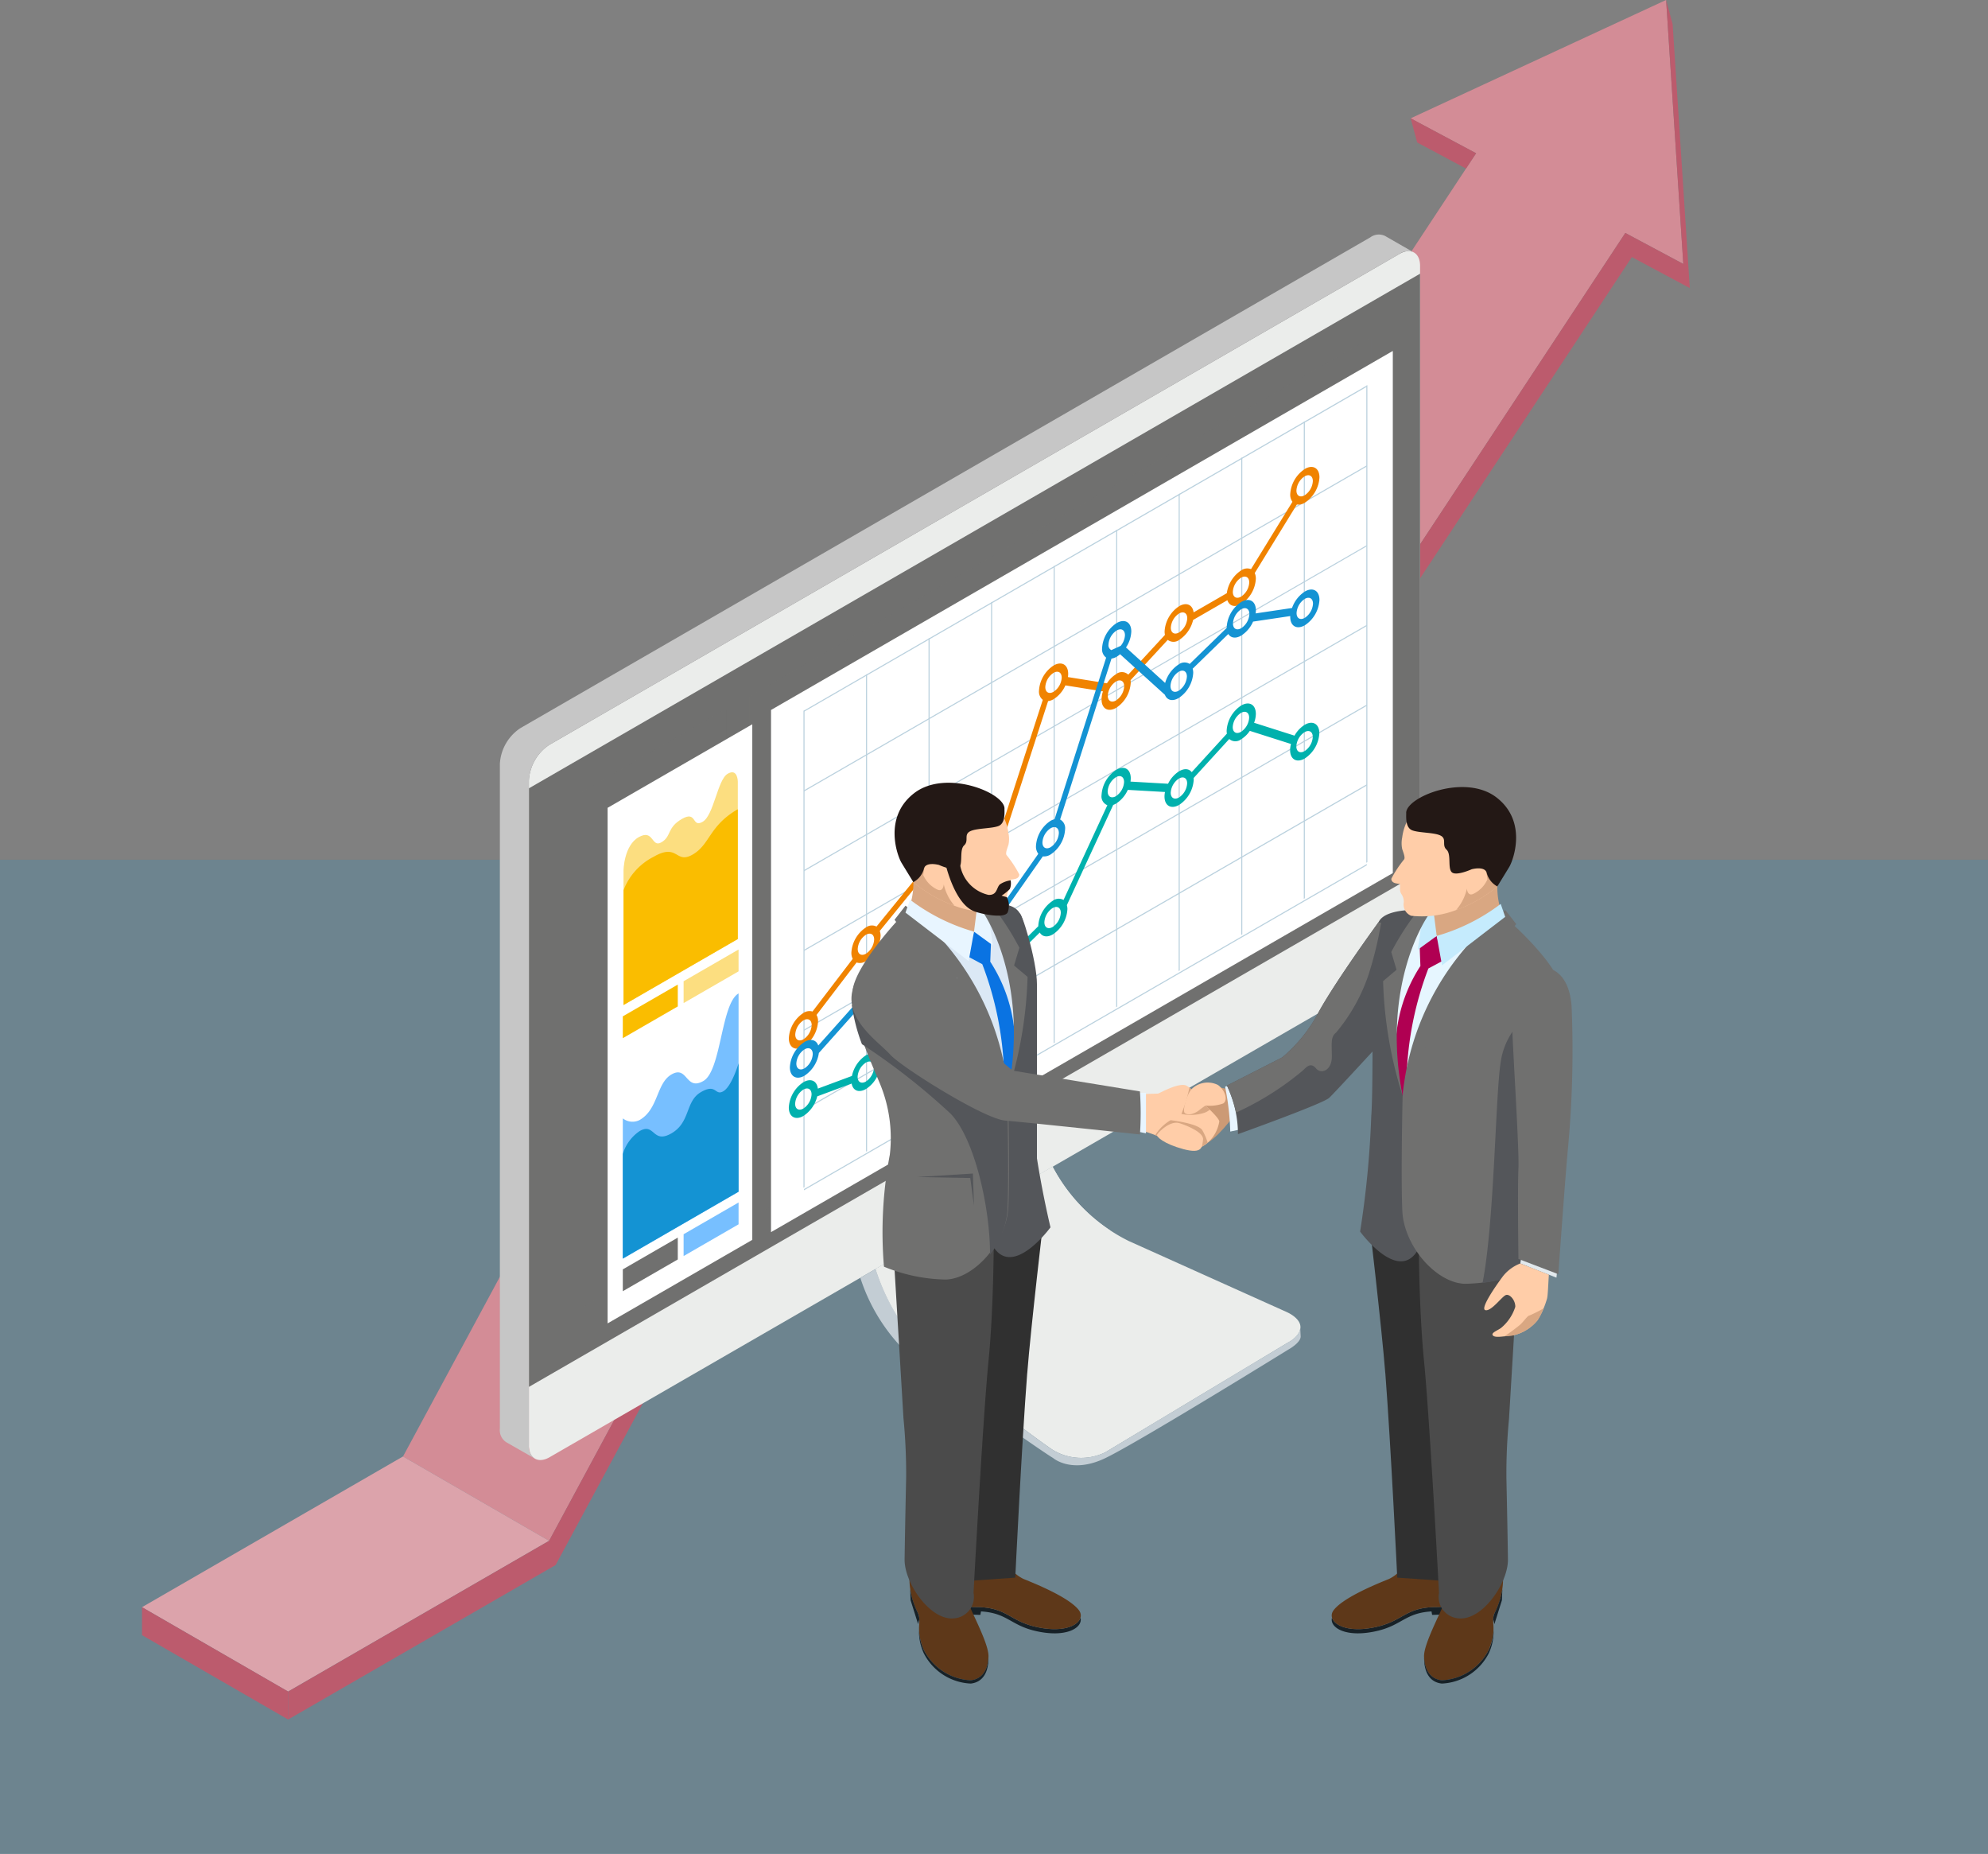 <svg xmlns="http://www.w3.org/2000/svg" xmlns:xlink="http://www.w3.org/1999/xlink" width="140" height="130.531" viewBox="0 0 140 130.531">
  <rect x="0" y="0" width="140" height="130.531" fill="#808080" stroke="none"/>
  <defs>
    <clipPath id="clip-path">
      <rect id="長方形_29181" data-name="長方形 29181" width="109" height="121.065" fill="none"/>
    </clipPath>
    <clipPath id="clip-path-3">
      <rect id="長方形_29178" data-name="長方形 29178" width="43.788" height="62.043" fill="none"/>
    </clipPath>
    <clipPath id="clip-path-4">
      <rect id="長方形_29179" data-name="長方形 29179" width="10.189" height="42.183" fill="none"/>
    </clipPath>
  </defs>
  <g id="グループ_68821" data-name="グループ 68821" transform="translate(2672 17991.531)">
    <path id="パス_77333" data-name="パス 77333" d="M0,0H140V70H0Z" transform="translate(-2672 -17931)" fill="rgba(0,157,230,0.15)"/>
    <g id="グループ_73132" data-name="グループ 73132" transform="translate(-2662 -17991.531)">
      <g id="グループ_73131" data-name="グループ 73131" clip-path="url(#clip-path)">
        <path id="パス_74914" data-name="パス 74914" d="M114.536,223.789l-29.279,54.3,10.29,5.941,29.278-54.3Z" transform="translate(-66.876 -175.541)" fill="#d38c96"/>
        <path id="パス_74915" data-name="パス 74915" d="M240.7,226.761l-19.638-2.971,10.289,5.941,19.638,2.971Z" transform="translate(-173.401 -175.542)" fill="#dca3ab"/>
        <path id="パス_74916" data-name="パス 74916" d="M342.36,25,312.146,70.83l10.29,5.941L352.65,30.941Z" transform="translate(-244.849 -19.61)" fill="#d38c96"/>
        <path id="パス_74917" data-name="パス 74917" d="M414.389,8.333l19.2,10.25L432.379,0Z" transform="translate(-325.048 -0.002)" fill="#d38c96"/>
        <path id="パス_74918" data-name="パス 74918" d="M418.288,42.179,419,41.1l-4.61-2.461.459,1.7Z" transform="translate(-325.048 -30.31)" fill="#bc5b6d"/>
        <path id="パス_74919" data-name="パス 74919" d="M0,486.248l10.288,5.941L28.67,481.575l-10.289-5.94Z" transform="translate(0 -373.09)" fill="#dca3ab"/>
        <path id="パス_74920" data-name="パス 74920" d="M0,526.83l10.289,5.94V530.8L0,524.862Z" transform="translate(0 -411.704)" fill="#bc5b6d"/>
        <path id="パス_74921" data-name="パス 74921" d="M144.764,0l1.209,18.583L141.891,16.4,115.018,57.16,95.382,54.189,66.1,108.484,47.721,119.1v1.967l18.841-10.879,29.28-54.3,19.636,2.972L142.35,18.1l4.082,2.182L145.223,1.7Z" transform="translate(-37.432 0.001)" fill="#bc5b6d"/>
        <g id="グループ_73130" data-name="グループ 73130">
          <g id="グループ_73129" data-name="グループ 73129" clip-path="url(#clip-path)">
            <path id="パス_74922" data-name="パス 74922" d="M189.136,83.049c0-.923-.654-1.3-1.454-.839l-59.85,34.553a3.227,3.227,0,0,0-1.455,2.518v46.811c0,.923.655,1.3,1.455.84l59.85-34.554a3.226,3.226,0,0,0,1.454-2.519Z" transform="translate(-99.131 -64.331)" fill="#ebedeb"/>
            <path id="パス_74923" data-name="パス 74923" d="M189.136,131.548V89.4l-62.758,36.233v42.145Z" transform="translate(-99.131 -70.129)" fill="#70706f"/>
            <path id="パス_74924" data-name="パス 74924" d="M118.941,161.841V115.03a3.227,3.227,0,0,1,1.455-2.518l59.85-34.554a1.024,1.024,0,0,1,1.018-.1h0L179.247,76.7a1.008,1.008,0,0,0-1.047.088l-59.85,34.553a3.226,3.226,0,0,0-1.454,2.519v46.81a1,1,0,0,0,.456.956l1.989,1.136v0a1.035,1.035,0,0,1-.4-.921" transform="translate(-91.694 -60.08)" fill="#c6c6c6"/>
            <path id="パス_74925" data-name="パス 74925" d="M268.622,391.271l-11.156-5.015a12.136,12.136,0,0,1-5.364-5.231l-12.465,7.2a15.682,15.682,0,0,0,3.8,6.206s6.846,5.306,8.648,6.514a3.846,3.846,0,0,0,3.727.184l12.819-7.7s.716-.344.88-.874l.037-.172c.079-.674-.923-1.109-.923-1.109" transform="translate(-187.972 -298.877)" fill="#ebedeb"/>
            <path id="パス_74926" data-name="パス 74926" d="M264.714,419.609l-12.818,7.7a3.847,3.847,0,0,1-3.727-.184c-1.8-1.208-8.648-6.514-8.648-6.514a15.684,15.684,0,0,1-3.8-6.206l-1.076.621a12.809,12.809,0,0,0,5.047,6.711c7.7,5.527,8.526,5.977,8.526,5.977s1.313,1.155,3.7,0,12.867-7.632,12.867-7.632.87-.471.87-.926l-.033-.67c.033.67-.914,1.124-.914,1.124" transform="translate(-184.059 -325.06)" fill="#c3cdd4"/>
            <path id="パス_74927" data-name="パス 74927" d="M252.1,381.024l-12.465,7.2a15.138,15.138,0,0,0,2.862,5.18l13.663-7.888a12.294,12.294,0,0,1-4.06-4.488" transform="translate(-187.972 -298.877)" fill="#ebedeb"/>
            <g id="グループ_73125" data-name="グループ 73125" transform="translate(42.783 23.751)" opacity="0.4" style="mix-blend-mode: multiply;isolation: isolate">
              <g id="グループ_73124" data-name="グループ 73124">
                <g id="グループ_73123" data-name="グループ 73123" clip-path="url(#clip-path-3)">
                  <path id="パス_74928" data-name="パス 74928" d="M198.439,172.206l43.788-25.28V110.163l-43.787,25.28Z" transform="translate(-198.439 -110.163)" fill="#70706f"/>
                </g>
              </g>
            </g>
            <path id="パス_74929" data-name="パス 74929" d="M205.462,176.65l43.788-25.28V114.607l-43.787,25.279Z" transform="translate(-161.165 -89.898)" fill="#fff"/>
            <path id="パス_74930" data-name="パス 74930" d="M255.873,282.264l-39.637,22.884v-.087l39.637-22.884Z" transform="translate(-169.617 -221.341)" fill="#bad1de"/>
            <path id="パス_74931" data-name="パス 74931" d="M255.874,256.219,216.237,279.1v-.087l39.637-22.884Z" transform="translate(-169.617 -200.912)" fill="#bad1de"/>
            <path id="パス_74932" data-name="パス 74932" d="M255.873,230.173l-39.637,22.884v-.087l39.637-22.884Z" transform="translate(-169.617 -180.48)" fill="#bad1de"/>
            <path id="パス_74933" data-name="パス 74933" d="M255.873,204.129l-39.637,22.884v-.087l39.637-22.884Z" transform="translate(-169.617 -160.052)" fill="#bad1de"/>
            <path id="パス_74934" data-name="パス 74934" d="M255.872,178.083l-39.637,22.884v-.087L255.872,178Z" transform="translate(-169.616 -139.621)" fill="#bad1de"/>
            <path id="パス_74935" data-name="パス 74935" d="M255.872,152.036,216.235,174.92v-.087l39.637-22.884Z" transform="translate(-169.616 -119.19)" fill="#bad1de"/>
            <path id="パス_74936" data-name="パス 74936" d="M255.872,125.991l-39.637,22.884v-.087L255.872,125.9Z" transform="translate(-169.616 -98.76)" fill="#bad1de"/>
            <path id="パス_74937" data-name="パス 74937" d="M216.136,265.491l-.075.043V231.948l.075-.044Z" transform="translate(-169.479 -181.907)" fill="#bad1de"/>
            <path id="パス_74938" data-name="パス 74938" d="M236.564,253.7l-.075.043V220.155l.075-.043Z" transform="translate(-185.502 -172.657)" fill="#bad1de"/>
            <path id="パス_74939" data-name="パス 74939" d="M256.992,241.9l-.075.044V208.361l.075-.043Z" transform="translate(-201.527 -163.406)" fill="#bad1de"/>
            <path id="パス_74940" data-name="パス 74940" d="M277.418,230.111l-.075.044V196.568l.075-.044Z" transform="translate(-217.549 -154.155)" fill="#bad1de"/>
            <path id="パス_74941" data-name="パス 74941" d="M297.848,218.316l-.075.044V184.773l.075-.043Z" transform="translate(-233.574 -144.903)" fill="#bad1de"/>
            <path id="パス_74942" data-name="パス 74942" d="M318.276,206.523l-.075.043V172.98l.075-.043Z" transform="translate(-249.598 -135.652)" fill="#bad1de"/>
            <path id="パス_74943" data-name="パス 74943" d="M338.7,194.729l-.076.044V161.187l.075-.043Z" transform="translate(-265.62 -126.402)" fill="#bad1de"/>
            <path id="パス_74944" data-name="パス 74944" d="M359.13,182.937l-.075.043V149.394l.075-.043Z" transform="translate(-281.644 -117.151)" fill="#bad1de"/>
            <path id="パス_74945" data-name="パス 74945" d="M379.558,171.143l-.075.044V137.6l.075-.043Z" transform="translate(-297.667 -107.9)" fill="#bad1de"/>
            <path id="パス_74946" data-name="パス 74946" d="M399.984,159.349l-.075.044V125.806l.075-.043Z" transform="translate(-313.69 -98.649)" fill="#bad1de"/>
            <path id="パス_74947" data-name="パス 74947" d="M247.626,152.649a2.276,2.276,0,0,0-1.029,1.781.848.848,0,0,0,.155.529l-2.916,4.741a.738.738,0,0,0-.69.085,2.3,2.3,0,0,0-1.015,1.609l-2.338,1.35c-.07-.536-.5-.737-1.014-.438a2.278,2.278,0,0,0-1.029,1.782,1.1,1.1,0,0,0,.025.24l-2.584,2.8a.648.648,0,0,0-.854-.035,2.033,2.033,0,0,0-.647.645l-2.747-.439a1.594,1.594,0,0,0,.018-.221c0-.655-.461-.921-1.028-.594a2.276,2.276,0,0,0-1.029,1.782.74.74,0,0,0,.268.637l-2.869,8.857a.683.683,0,0,0-.774.033,2.3,2.3,0,0,0-.96,1.326l-2.343.809c-.015-.631-.468-.885-1.026-.563a2.277,2.277,0,0,0-1.029,1.782,1.046,1.046,0,0,0,.052.323l-2.761,3.395a.712.712,0,0,0-.741.06,2.278,2.278,0,0,0-1.029,1.782.955.955,0,0,0,.092.432l-2.829,3.707a.768.768,0,0,0-.638.1,2.278,2.278,0,0,0-1.029,1.782c0,.655.462.921,1.029.594a2.276,2.276,0,0,0,1.029-1.781.916.916,0,0,0-.107-.454l2.82-3.693a.753.753,0,0,0,.662-.1,2.276,2.276,0,0,0,1.029-1.781,1.032,1.032,0,0,0-.057-.34l2.754-3.387a.7.7,0,0,0,.753-.05,2.288,2.288,0,0,0,.94-1.252l2.37-.818c.045.581.482.808,1.019.5a2.278,2.278,0,0,0,1.029-1.782.941.941,0,0,0-.012-.13l3-9.263a.989.989,0,0,0,.388-.135,2.2,2.2,0,0,0,.83-.972l2.646.423a1.8,1.8,0,0,0-.1.564c0,.655.462.921,1.029.593a2.276,2.276,0,0,0,1.028-1.781,1.337,1.337,0,0,0-.014-.164l2.618-2.839a.665.665,0,0,0,.81,0,2.3,2.3,0,0,0,.976-1.4l2.414-1.393c.132.4.517.534.977.268a2.277,2.277,0,0,0,1.028-1.781.989.989,0,0,0-.077-.4l2.966-4.824a.844.844,0,0,0,.561-.13,2.277,2.277,0,0,0,1.029-1.782c0-.655-.462-.921-1.029-.594m-35.308,40.158c-.319.184-.578.034-.578-.334a1.279,1.279,0,0,1,.578-1c.319-.184.578-.034.578.334a1.279,1.279,0,0,1-.578,1m4.4-6.025c-.319.184-.578.034-.578-.334a1.279,1.279,0,0,1,.578-1c.319-.184.578-.034.578.334a1.279,1.279,0,0,1-.578,1m4.479-5.56c-.319.184-.578.034-.578-.334a1.279,1.279,0,0,1,.578-1c.319-.184.578-.034.578.334a1.279,1.279,0,0,1-.578,1m4.329-1.572c-.318.184-.578.034-.578-.334a1.283,1.283,0,0,1,.578-1c.319-.184.578-.034.578.334a1.279,1.279,0,0,1-.577,1m4.4-11.309c-.319.184-.578.035-.578-.333a1.28,1.28,0,0,1,.578-1c.318-.184.577-.034.577.334a1.278,1.278,0,0,1-.577,1m4.4.609c-.319.184-.578.034-.578-.334a1.28,1.28,0,0,1,.578-1c.318-.184.577-.034.577.334a1.279,1.279,0,0,1-.578,1m4.441-4.788c-.319.184-.578.035-.578-.333a1.28,1.28,0,0,1,.578-1c.319-.184.578-.034.578.333a1.28,1.28,0,0,1-.578,1m4.366-2.521c-.319.184-.578.034-.578-.334a1.279,1.279,0,0,1,.578-1c.319-.184.578-.034.578.334a1.279,1.279,0,0,1-.578,1m4.479-7.138c-.319.184-.578.035-.578-.333a1.279,1.279,0,0,1,.578-1c.319-.184.577-.034.577.334a1.278,1.278,0,0,1-.577,1" transform="translate(-165.736 -119.628)" fill="#f08300"/>
            <path id="パス_74948" data-name="パス 74948" d="M247.9,192.676a2.26,2.26,0,0,0-.9,1.157l-2.564.382a1.571,1.571,0,0,0,.018-.213c0-.655-.461-.921-1.028-.594a2.276,2.276,0,0,0-1.028,1.782c0,.016,0,.03,0,.046l-2.606,2.537a.683.683,0,0,0-.774.033,2.293,2.293,0,0,0-.955,1.306l-2.757-2.5a2.162,2.162,0,0,0,.374-1.125c0-.655-.461-.921-1.029-.594a2.278,2.278,0,0,0-1.029,1.782.729.729,0,0,0,.287.653l-3.633,11.378a1.039,1.039,0,0,0-.28.111,2.277,2.277,0,0,0-1.029,1.782.845.845,0,0,0,.164.542l-2.465,3.511a.675.675,0,0,0-.785.023,2.177,2.177,0,0,0-.8.906l-2.656-.371a1.77,1.77,0,0,0,.077-.494c0-.656-.461-.922-1.029-.594a2.278,2.278,0,0,0-1.029,1.782.99.99,0,0,0,.079.408l-2.662,3.518a.672.672,0,0,0-.792.017,2.278,2.278,0,0,0-1.029,1.781,1.111,1.111,0,0,0,.036.275l-2.441,2.734c-.138-.389-.518-.511-.97-.25a2.277,2.277,0,0,0-1.029,1.782c0,.655.462.921,1.029.594a2.3,2.3,0,0,0,1.013-1.6l2.605-2.917a.677.677,0,0,0,.785-.023,2.278,2.278,0,0,0,1.028-1.782,1.063,1.063,0,0,0-.033-.262l2.721-3.595a.74.74,0,0,0,.687-.087,2.07,2.07,0,0,0,.69-.711l2.715.379a1.648,1.648,0,0,0-.03.291c0,.655.462.921,1.029.594a2.278,2.278,0,0,0,1.029-1.782,1.108,1.108,0,0,0-.035-.269l2.58-3.677a.85.85,0,0,0,.541-.13,2.278,2.278,0,0,0,1.028-1.782.688.688,0,0,0-.351-.684l3.618-11.33a.988.988,0,0,0,.359-.128,1.648,1.648,0,0,0,.246-.18l3.157,2.859c.144.374.52.486.965.229a2.277,2.277,0,0,0,1.029-1.781,1.074,1.074,0,0,0-.04-.286l2.51-2.444c.172.277.512.341.906.114a2.209,2.209,0,0,0,.838-.987l2.617-.39c0,.017,0,.036,0,.053,0,.655.462.921,1.029.594a2.276,2.276,0,0,0,1.029-1.782c0-.655-.461-.921-1.029-.594m-35.232,33.57c-.319.184-.578.034-.578-.334a1.279,1.279,0,0,1,.578-1c.318-.184.578-.034.578.334a1.28,1.28,0,0,1-.578,1m4.4-4.541c-.319.184-.578.035-.578-.334a1.279,1.279,0,0,1,.578-1c.319-.184.578-.034.578.334a1.277,1.277,0,0,1-.578,1m4.4-5.725c-.318.184-.578.034-.578-.334a1.281,1.281,0,0,1,.578-1c.319-.184.578-.034.578.334a1.279,1.279,0,0,1-.578,1m4.4.554c-.319.184-.578.034-.578-.334a1.28,1.28,0,0,1,.578-1c.319-.184.578-.034.578.334a1.28,1.28,0,0,1-.578,1M230,210.675c-.319.184-.579.034-.578-.334a1.28,1.28,0,0,1,.578-1c.319-.184.578-.034.578.334a1.28,1.28,0,0,1-.578,1m4.655-15.259c.319-.184.578-.035.578.333a1.266,1.266,0,0,1-.3.75l-.66.3a.384.384,0,0,1-.2-.385,1.279,1.279,0,0,1,.578-1m4.367,4.243c-.319.184-.578.035-.578-.334a1.279,1.279,0,0,1,.578-1c.319-.184.577-.034.577.334a1.278,1.278,0,0,1-.577,1m4.4-4.4c-.319.184-.578.035-.578-.333a1.279,1.279,0,0,1,.578-1c.319-.184.578-.034.578.334a1.278,1.278,0,0,1-.578,1m4.479-.731c-.319.184-.578.035-.578-.334a1.28,1.28,0,0,1,.578-1c.319-.184.578-.034.578.334a1.278,1.278,0,0,1-.578,1" transform="translate(-166.011 -151.026)" fill="#1493d3"/>
            <path id="パス_74949" data-name="パス 74949" d="M247.626,231.233a2.1,2.1,0,0,0-.727.769l-2.847-.906a1.845,1.845,0,0,0,.124-.624c0-.655-.461-.922-1.029-.594a2.276,2.276,0,0,0-1.028,1.782,1.084,1.084,0,0,0,.018.2l-2.478,2.713c-.18-.24-.5-.286-.878-.07a2.167,2.167,0,0,0-.787.886l-2.646-.152a1.61,1.61,0,0,0,.019-.232c0-.655-.461-.922-1.028-.594a2.278,2.278,0,0,0-1.029,1.782.662.662,0,0,0,.409.706l-3.086,6.671a.7.7,0,0,0-.75.052,2.277,2.277,0,0,0-1.029,1.782c0,.006,0,.011,0,.017l-2.483,2.448a.652.652,0,0,0-.842-.023,2.278,2.278,0,0,0-1.029,1.782.955.955,0,0,0,.091.431l-2.665,4.307a.667.667,0,0,0-.8.01,2.177,2.177,0,0,0-.807.926l-2.581-.055a1.472,1.472,0,0,0,.012-.149c0-.655-.461-.922-1.028-.594a2.308,2.308,0,0,0-.991,1.458l-2.4.892c-.065-.547-.493-.754-1.016-.452a2.278,2.278,0,0,0-1.029,1.782c0,.655.462.921,1.029.594a2.3,2.3,0,0,0,.973-1.379l2.422-.9c.091.5.508.672,1.009.383a2.229,2.229,0,0,0,.865-1.049l2.537.054a1.566,1.566,0,0,0-.027.274c0,.655.461.921,1.029.594a2.276,2.276,0,0,0,1.028-1.781,1.148,1.148,0,0,0-.023-.233l2.734-4.42a.753.753,0,0,0,.664-.1,2.275,2.275,0,0,0,1.029-1.782,1.213,1.213,0,0,0-.017-.186l2.422-2.389c.169.293.515.365.918.133a2.276,2.276,0,0,0,1.028-1.781,1.076,1.076,0,0,0-.038-.282l3.263-7.054a1.172,1.172,0,0,0,.2-.094,2.2,2.2,0,0,0,.827-.966l2.621.15a1.583,1.583,0,0,0-.036.314c0,.655.462.921,1.029.594a2.277,2.277,0,0,0,1.029-1.782,1.045,1.045,0,0,0-.01-.107l2.512-2.75a.655.655,0,0,0,.836.018,1.981,1.981,0,0,0,.612-.592l2.9.924a1.743,1.743,0,0,0-.062.429c0,.655.461.922,1.029.594a2.276,2.276,0,0,0,1.029-1.781c0-.655-.462-.921-1.029-.594m-35.308,27.02c-.318.184-.578.034-.578-.334a1.279,1.279,0,0,1,.578-1c.318-.184.578-.034.578.334a1.279,1.279,0,0,1-.578,1m4.4-1.9c-.319.184-.578.034-.578-.333a1.279,1.279,0,0,1,.578-1c.318-.184.578-.034.578.334a1.28,1.28,0,0,1-.578,1m4.4-.128c-.319.184-.578.034-.578-.334a1.278,1.278,0,0,1,.578-1c.318-.184.578-.034.578.334a1.28,1.28,0,0,1-.578,1m4.4-6.53c-.318.184-.578.034-.578-.334a1.28,1.28,0,0,1,.578-1c.319-.184.578-.035.578.334a1.278,1.278,0,0,1-.578,1m4.352-4.224c-.318.184-.578.035-.578-.334a1.281,1.281,0,0,1,.578-1c.319-.184.578-.034.578.334a1.281,1.281,0,0,1-.578,1m4.457-9.211c-.319.184-.578.034-.578-.334a1.28,1.28,0,0,1,.578-1c.318-.184.577-.034.577.334a1.28,1.28,0,0,1-.577,1m4.441.091c-.319.184-.579.035-.579-.333a1.281,1.281,0,0,1,.579-1c.319-.184.578-.035.578.334a1.279,1.279,0,0,1-.578,1m4.366-4.621c-.318.184-.578.034-.578-.334a1.279,1.279,0,0,1,.578-1c.319-.184.578-.034.578.334a1.279,1.279,0,0,1-.578,1m4.48,1.355c-.319.184-.578.035-.578-.334a1.28,1.28,0,0,1,.578-1c.319-.184.578-.034.578.334a1.277,1.277,0,0,1-.577,1" transform="translate(-165.736 -180.207)" fill="#00b1ad"/>
            <g id="グループ_73128" data-name="グループ 73128" transform="translate(30.947 49.903)" opacity="0.4" style="mix-blend-mode: multiply;isolation: isolate">
              <g id="グループ_73127" data-name="グループ 73127">
                <g id="グループ_73126" data-name="グループ 73126" clip-path="url(#clip-path-4)">
                  <path id="パス_74950" data-name="パス 74950" d="M153.729,267.764l-10.189,5.882v-36.3l10.189-5.882Z" transform="translate(-143.54 -231.464)" fill="#70706f"/>
                </g>
              </g>
            </g>
            <path id="パス_74951" data-name="パス 74951" d="M162.273,272.827l-10.189,5.882v-36.3l10.189-5.882Z" transform="translate(-119.295 -185.532)" fill="#fff"/>
            <path id="パス_74952" data-name="パス 74952" d="M162.728,330.589c-1.263.729-1.1-1.122-2.248-.458-1.075.62-.91,2.438-2.241,3.206a1.11,1.11,0,0,1-1.187-.114V343.1l8.152-4.706V324.426c-1.24.716-1.213,5.433-2.476,6.163" transform="translate(-123.192 -254.481)" fill="#77bfff"/>
            <path id="パス_74953" data-name="パス 74953" d="M157.052,353.632a2.993,2.993,0,0,1,1.186-1.612c1.076-.621.891.938,2.241.159s.96-2.254,2.072-2.9.975.287,1.577-.061,1.076-1.974,1.076-1.974v9.043L157.052,361Z" transform="translate(-123.192 -272.384)" fill="#1493d3"/>
            <path id="パス_74954" data-name="パス 74954" d="M164.625,252.321c-.716.413-.973,2.925-1.76,3.379s-.388-.818-1.461-.2-.728,1.232-1.443,1.645-.531-.954-1.59-.367-1.079,2.344-1.079,2.344v9.48l8.048-4.647v-11.08s0-.969-.715-.556" transform="translate(-123.381 -197.841)" fill="#fcde80"/>
            <path id="パス_74955" data-name="パス 74955" d="M157.292,278.057v-8.086a4.411,4.411,0,0,1,2.113-2.349c1.745-1.007,1.528.55,2.758-.161s1.144-2.018,3.176-3.191v9.14Z" transform="translate(-123.381 -207.295)" fill="#fabd00"/>
            <path id="パス_74956" data-name="パス 74956" d="M160.923,405.7l-3.871,2.235v-1.538l3.871-2.235Z" transform="translate(-123.192 -317.024)" fill="#70706f"/>
            <path id="パス_74957" data-name="パス 74957" d="M180.781,394.233l-3.871,2.235v-1.538l3.871-2.235Z" transform="translate(-138.769 -308.031)" fill="#77bfff"/>
            <path id="パス_74958" data-name="パス 74958" d="M160.922,323.083l-3.871,2.235V323.78l3.871-2.235Z" transform="translate(-123.191 -252.222)" fill="#fabd00"/>
            <path id="パス_74959" data-name="パス 74959" d="M180.781,311.619l-3.871,2.235v-1.538l3.87-2.234Z" transform="translate(-138.769 -243.229)" fill="#fcde80"/>
            <path id="パス_74960" data-name="パス 74960" d="M395.917,522.238c-2.072.038-2.265.937-4.031,1.369-1.932.472-3.082-.034-3.245-.627-.2.7.993,1.473,3.245.923,1.685-.411,1.939-1.249,3.76-1.358l.043.244s2.282,0,3.043-.647v-.407l-.107-.207a5.39,5.39,0,0,1-2.707.71" transform="translate(-304.836 -409.089)" fill="#172127"/>
            <path id="パス_74961" data-name="パス 74961" d="M420.541,510.978a4.388,4.388,0,0,1-.242,1.832c-.349.959-1.56,3.14-1.531,4.041s.406,1.577,1.244,1.67a3.91,3.91,0,0,0,3.3-2.118c.668-1.57.1-2,.449-2.666a5.393,5.393,0,0,0,.527-3.136c-.233-1.046-3.75.378-3.75.378" transform="translate(-328.483 -400.215)" fill="#5e3819"/>
            <path id="パス_74962" data-name="パス 74962" d="M423.316,533.807a3.91,3.91,0,0,1-3.3,2.118c-.81-.091-1.188-.725-1.239-1.579a1.19,1.19,0,0,0,0,.142c.028.9.406,1.576,1.244,1.669a3.908,3.908,0,0,0,3.3-2.118,3.637,3.637,0,0,0,.345-1.635,3.816,3.816,0,0,1-.345,1.4" transform="translate(-328.484 -417.621)" fill="#172127"/>
            <path id="パス_74963" data-name="パス 74963" d="M441.491,520.61a1.22,1.22,0,0,0-.121.683,1.2,1.2,0,0,1,.016-.151l.063.3.53-1.682.031-.781a5.972,5.972,0,0,1-.52,1.63" transform="translate(-346.21 -407.09)" fill="#172127"/>
            <path id="パス_74964" data-name="パス 74964" d="M398.275,509.577l-4.259-.19h-.094a2.6,2.6,0,0,1-1.274,1.35c-.894.361-3.232,1.312-3.9,2.205-.545.733.647,1.749,3.137,1.141,1.765-.432,1.958-1.331,4.031-1.369a4.907,4.907,0,0,0,2.814-.8Z" transform="translate(-304.835 -399.565)" fill="#5e3819"/>
            <path id="パス_74965" data-name="パス 74965" d="M401.736,404.818c-.247-3.185-1.2-11.293-1.2-11.293l3.583-.705,2.443,10.888,1.49,15.881-5.474-.381s-.45-9.361-.839-14.389" transform="translate(-314.18 -308.13)" fill="#303030"/>
            <path id="パス_74966" data-name="パス 74966" d="M423.37,400.38l.947-15.8-7.282-1.462s-.188,7.8.349,13.238c.4,4.065,1.054,16.306,1.054,16.306a1.513,1.513,0,0,0,1.394,1.8c1.656.154,3.482-2.483,3.46-4.155-.013-1.036-.044-2.709-.108-5.744a40.255,40.255,0,0,1,.187-4.18" transform="translate(-327.099 -300.516)" fill="#4b4b4b"/>
            <path id="パス_74967" data-name="パス 74967" d="M262.559,522.238c2.073.038,2.265.937,4.03,1.369,1.932.472,3.082-.034,3.246-.627.195.7-.994,1.473-3.246.923-1.685-.411-1.938-1.249-3.76-1.358l-.043.244s-2.281,0-3.042-.647v-.407l.107-.207a5.4,5.4,0,0,0,2.708.71" transform="translate(-203.745 -409.089)" fill="#172127"/>
            <path id="パス_74968" data-name="パス 74968" d="M254.376,510.978a4.379,4.379,0,0,0,.243,1.832c.348.959,1.56,3.14,1.531,4.041s-.407,1.577-1.245,1.67a3.91,3.91,0,0,1-3.3-2.118c-.668-1.57-.1-2-.449-2.666a5.4,5.4,0,0,1-.528-3.136c.233-1.046,3.751.378,3.751.378" transform="translate(-196.538 -400.215)" fill="#5e3819"/>
            <path id="パス_74969" data-name="パス 74969" d="M254.139,533.807a3.91,3.91,0,0,0,3.3,2.118c.81-.091,1.188-.725,1.239-1.579a1.24,1.24,0,0,1,.005.142c-.029.9-.407,1.576-1.245,1.669a3.908,3.908,0,0,1-3.3-2.118,3.627,3.627,0,0,1-.345-1.635,3.81,3.81,0,0,0,.345,1.4" transform="translate(-199.075 -417.621)" fill="#172127"/>
            <path id="パス_74970" data-name="パス 74970" d="M251.428,520.61a1.224,1.224,0,0,1,.121.683,1.12,1.12,0,0,0-.017-.151l-.063.3-.529-1.682-.031-.781a5.935,5.935,0,0,0,.52,1.63" transform="translate(-196.813 -407.09)" fill="#172127"/>
            <path id="パス_74971" data-name="パス 74971" d="M260.2,509.577l4.259-.19h.094a2.6,2.6,0,0,0,1.274,1.35c.894.361,3.232,1.312,3.9,2.205.545.733-.646,1.749-3.136,1.141-1.765-.432-1.958-1.331-4.03-1.369a4.91,4.91,0,0,1-2.814-.8Z" transform="translate(-203.744 -399.565)" fill="#5e3819"/>
            <path id="パス_74972" data-name="パス 74972" d="M266.185,404.818c.246-3.185,1.2-11.293,1.2-11.293l-3.583-.705-2.443,10.888-1.491,15.881,5.474-.381s.45-9.361.84-14.389" transform="translate(-203.844 -308.13)" fill="#303030"/>
            <path id="パス_74973" data-name="パス 74973" d="M245.286,400.38l-.946-15.8,7.282-1.462s.188,7.8-.349,13.238c-.4,4.065-1.053,16.306-1.053,16.306a1.513,1.513,0,0,1-1.394,1.8c-1.655.154-3.482-2.483-3.461-4.155.014-1.036.044-2.709.109-5.744a40.4,40.4,0,0,0-.187-4.18" transform="translate(-191.661 -300.516)" fill="#4b4b4b"/>
            <path id="パス_74974" data-name="パス 74974" d="M286.108,298.326c.074-.45,1.239,3.243,1.239,4.96v14.219s-1.873-15.36-1.239-19.179" transform="translate(-224.322 -233.979)" fill="#54565a"/>
            <path id="パス_74975" data-name="パス 74975" d="M341.482,354.669c.388.051,1.195.214,1.195.214l.5,1.778s-1.277,1.847-2.287,2.184-1.5-2.982-1.5-2.982Z" transform="translate(-266.218 -278.204)" fill="#cc9a75"/>
            <path id="パス_74976" data-name="パス 74976" d="M328.338,354.921c.173-.061,1.47-.8,1.991-.561a1.7,1.7,0,0,1,.756.878s1.521,1.3,1.562,1.644a2.569,2.569,0,0,1-.878,1.552,1.776,1.776,0,0,1-2.093.112,13.482,13.482,0,0,0-2.318-.97l.051-2.624Z" transform="translate(-256.78 -277.925)" fill="#ffcda8"/>
            <path id="パス_74977" data-name="パス 74977" d="M334.264,366.516c-.258-.392-1.539-.61-2.231-.7a3.217,3.217,0,0,0-1.085,1.051,9.709,9.709,0,0,1,1.544.7,1.775,1.775,0,0,0,2.093-.112c.021-.017.042-.037.062-.056a4.414,4.414,0,0,0-.383-.883" transform="translate(-259.597 -286.947)" fill="#d9a782"/>
            <path id="パス_74978" data-name="パス 74978" d="M341.139,356.917a1.427,1.427,0,0,0,.384-.218c-.425-.417-.9-.819-.9-.819a1.872,1.872,0,0,0-.541-.748,9.631,9.631,0,0,1-.563,1.864,3.155,3.155,0,0,0,1.618-.079" transform="translate(-266.322 -278.567)" fill="#d9a782"/>
            <path id="パス_74979" data-name="パス 74979" d="M341.881,355.1s-.212.138-.467.342-.762.408-1,.17c-.156-.156.132-1.3.52-1.7a1.622,1.622,0,0,1,1.828-.26c.5.362.725,1.077.368,1.3a2.8,2.8,0,0,1-1.249.148" transform="translate(-266.988 -277.26)" fill="#ffcda8"/>
            <path id="パス_74980" data-name="パス 74980" d="M331.555,367.484c.176-.28.957-1,1.57-.809s1.733.68,1.664,1.164-.007,1.033-1.385.665-1.933-.887-1.849-1.02" transform="translate(-260.067 -287.596)" fill="#ffcda8"/>
            <path id="パス_74981" data-name="パス 74981" d="M354.052,354.724s-.255-.006-.25.056a18.353,18.353,0,0,1,.36,3.138l1-.21a11.843,11.843,0,0,0-1.111-2.984" transform="translate(-277.524 -278.247)" fill="#e8f5ff"/>
            <path id="パス_74982" data-name="パス 74982" d="M366.258,301.354l-1.2-.1s-2.939,4.025-4.184,6.271a10.524,10.524,0,0,1-2.59,3.23l-3.892,1.983a7.985,7.985,0,0,1,.778,3.423s5.966-2.133,6.425-2.557,5.363-5.778,5.363-5.778Z" transform="translate(-277.99 -236.307)" fill="#54565a"/>
            <path id="パス_74983" data-name="パス 74983" d="M398.7,311.568c.11-1.675.079-6.113.079-8.255s-.1-4.529.494-5.433,3.006-.746,3.006-.746L400.9,300.2a16.626,16.626,0,0,0-.8,4.064,38.187,38.187,0,0,0,.816,5.87l1.359,10.276c-1.264,3.625-4.366-.632-4.366-.632a67.37,67.37,0,0,0,.787-8.21" transform="translate(-312.126 -233.065)" fill="#54565a"/>
            <path id="パス_74984" data-name="パス 74984" d="M419.258,301.707s3.21,2.857,3.485,4.641-1.62,5.519-2.224,7a10.024,10.024,0,0,0-.659,4.915,29.218,29.218,0,0,1,.412,7.881,11.891,11.891,0,0,1-4.367.906c-2.059-.082-4.283-2.691-4.393-5.135s.021-8.109.021-8.109,1.269-5.1,2.643-7.351,5.082-4.751,5.082-4.751" transform="translate(-322.757 -236.66)" fill="#70706f"/>
            <path id="パス_74985" data-name="パス 74985" d="M279.461,309.854c-.11-1.675-.192-6.233-.192-8.375s0-4.668-.6-5.572-2.176-.486-2.176-.486l1.379,3.065a16.594,16.594,0,0,1,.8,4.064,38.209,38.209,0,0,1-.816,5.87L276.495,318.7c1.264,3.625,4.366-.631,4.366-.631a68.384,68.384,0,0,1-1.4-8.211" transform="translate(-216.884 -231.654)" fill="#54565a"/>
            <path id="パス_74986" data-name="パス 74986" d="M235.269,300.307s-2.936,3.13-3.211,4.915,1.346,5.245,1.95,6.728a10.021,10.021,0,0,1,.659,4.915,29.214,29.214,0,0,0-.412,7.881,11.9,11.9,0,0,0,4.366.906c2.059-.082,4.283-2.691,4.394-5.135s-.021-8.109-.021-8.109-1.27-5.1-2.642-7.351-5.082-4.751-5.082-4.751" transform="translate(-182.004 -235.562)" fill="#70706f"/>
            <path id="パス_74987" data-name="パス 74987" d="M231.867,328.189a12.32,12.32,0,0,0,.711,2.763,47.23,47.23,0,0,1,6.234,4.885c1.736,1.791,2.807,6.776,2.783,9.935a5.829,5.829,0,0,0,1.235-3.165c.11-2.444-.021-8.109-.021-8.109s-.048-.192-.135-.516l-2.383-1.038Z" transform="translate(-181.877 -257.433)" fill="#54565a"/>
            <path id="パス_74988" data-name="パス 74988" d="M253,288.638l-2.723-.552a5.187,5.187,0,0,1-.427,2.143c-.424.632,3.3,3.434,4.915,2.854s.593-3.437.593-3.437Z" transform="translate(-195.955 -225.976)" fill="#d9a782"/>
            <path id="パス_74989" data-name="パス 74989" d="M420.345,290.038l2.723-.552a5.186,5.186,0,0,0,.427,2.143c.423.632-3.3,3.434-4.915,2.854s-.594-3.437-.594-3.437Z" transform="translate(-327.621 -227.074)" fill="#d9a782"/>
            <path id="パス_74990" data-name="パス 74990" d="M416.792,300.543s-3.582,1.513-4.463.947a3.7,3.7,0,0,1-1.2-1.144s-2.873,3.3-1.154,12.107c.33-1.159,2.055-6.888,4.552-9.093,2.784-2.459,2.268-2.818,2.268-2.818" transform="translate(-321.154 -235.593)" fill="#e6f6ff"/>
            <path id="パス_74991" data-name="パス 74991" d="M250.936,300.543s3.581,1.513,4.463.947a3.707,3.707,0,0,0,1.2-1.144s2.874,3.3,1.155,12.107c-.33-1.159-2.055-6.888-4.552-9.093-2.784-2.459-2.268-2.818-2.268-2.818" transform="translate(-196.806 -235.593)" fill="#dbe8f5"/>
            <path id="パス_74992" data-name="パス 74992" d="M323.98,356.907h.854v2.846l-.7-.142Z" transform="translate(-254.131 -279.959)" fill="#e8f5ff"/>
            <path id="パス_74993" data-name="パス 74993" d="M269.434,305.964l1.087.581a23.334,23.334,0,0,1,1.531,7.6l.284,1.358.393-1.762a10.815,10.815,0,0,0-1.648-7.371l.057-1.491-1.2-.626Z" transform="translate(-211.345 -238.657)" fill="#0a73e2"/>
            <path id="パス_74994" data-name="パス 74994" d="M272.742,297.577h-.791l-.183,1.439,1.334.973Z" transform="translate(-213.176 -233.421)" fill="#e8f5ff"/>
            <path id="パス_74995" data-name="パス 74995" d="M254.818,260.3a2,2,0,0,1,0,.806c-.079.244-.224.587-.138.726a8.047,8.047,0,0,1,.9,1.367c0,.211-.178.3-.357.33a1.615,1.615,0,0,1-.258.033v.4a.662.662,0,0,1-.085.3.944.944,0,0,0-.178.587.854.854,0,0,1-.522.957,6.839,6.839,0,0,1-3.381-.488,9.353,9.353,0,0,1-2.687-1.585,4.6,4.6,0,0,0-.462-1.1,3.754,3.754,0,0,1,.508-4.649c1.927-1.846,6.248-.917,6.657,2.312" transform="translate(-193.798 -201.631)" fill="#ffcda8"/>
            <path id="パス_74996" data-name="パス 74996" d="M251.636,279.134a2.041,2.041,0,0,1-1-1.027,4.414,4.414,0,0,1,.385-1.365l-.4-.739-1.239,1.347c.035.065.066.118.09.156a4.6,4.6,0,0,1,.462,1.1,9.352,9.352,0,0,0,2.687,1.585c.072.025.143.049.215.072a3.437,3.437,0,0,1-.754-1.5s-.032.561-.45.369" transform="translate(-195.619 -216.498)" fill="#d9a782"/>
            <path id="パス_74997" data-name="パス 74997" d="M253.555,257.469c0,.273.065,1.028-.417,1.22s-1.589.145-2.023.385-.048.658-.4.979-.065,1.3-.37,1.589-1.4-.209-1.4-.209-.975-.269-1.071.3a1.515,1.515,0,0,1-.735.91s-.565-.919-.838-1.369-1.317-3.195.9-4.9,6.357-.033,6.357,1.091" transform="translate(-192.818 -200.533)" fill="#231815"/>
            <path id="パス_74998" data-name="パス 74998" d="M246.582,295.772a18.763,18.763,0,0,1,7.224,13s-1.706-4.313-3.612-6.256v-1.671h-1.254l-3.129-4.081Z" transform="translate(-192.816 -232.005)" fill="#70706f"/>
            <path id="パス_74999" data-name="パス 74999" d="M249.385,294.71l.317-.912a13.624,13.624,0,0,0,4.508,2.254l-.377,2.07Z" transform="translate(-195.619 -230.456)" fill="#e8f5ff"/>
            <path id="パス_75000" data-name="パス 75000" d="M276.57,300.406l-.948-.8.373-1.25a19.051,19.051,0,0,0-2-3.068l-.909.1.34.451s3.316,4.693,1.775,12.629a29.316,29.316,0,0,0,1.371-8.069" transform="translate(-214.208 -231.628)" fill="#70706f"/>
            <path id="パス_75001" data-name="パス 75001" d="M412.827,307.363l-1.088.581a23.364,23.364,0,0,0-1.531,7.6l-.284,1.358-.393-1.763a10.815,10.815,0,0,1,1.647-7.371l-.058-1.491,1.2-.627Z" transform="translate(-321.149 -239.755)" fill="#b00052"/>
            <path id="パス_75002" data-name="パス 75002" d="M417.068,298.977h.792l.184,1.439-1.335.973Z" transform="translate(-326.868 -234.519)" fill="#c5ebfd"/>
            <path id="パス_75003" data-name="パス 75003" d="M419,297.173a18.762,18.762,0,0,0-7.224,13s1.706-4.314,3.612-6.257v-1.671h1.254l3.129-4.08Z" transform="translate(-322.995 -233.104)" fill="#70706f"/>
            <path id="パス_75004" data-name="パス 75004" d="M427.725,296.11l-.317-.912a13.63,13.63,0,0,1-4.508,2.254l.376,2.07Z" transform="translate(-331.725 -231.555)" fill="#c5ebfd"/>
            <path id="パス_75005" data-name="パス 75005" d="M405.4,301.805l.946-.8-.372-1.25a19.079,19.079,0,0,1,2-3.069l.91.1-.341.45s-3.315,4.693-1.774,12.629a29.308,29.308,0,0,1-1.37-8.069" transform="translate(-317.998 -232.726)" fill="#70706f"/>
            <path id="パス_75006" data-name="パス 75006" d="M266.942,282.855a1.812,1.812,0,0,0-.744.274c-.263.211-.179.781-.818.749a2.61,2.61,0,0,1-1.988-2.06l-1.067-.24s.619,2.894,2.035,3.449c.486.191,2.095.541,2.365.1a1.3,1.3,0,0,0-.053-1.088l-.368-.105a3.326,3.326,0,0,0,.58-.472,1.043,1.043,0,0,0,.058-.6" transform="translate(-205.77 -220.871)" fill="#231815"/>
            <path id="パス_75007" data-name="パス 75007" d="M252.053,323.1a22.423,22.423,0,0,1,0,3.03s-7.948-.848-9.482-.976-7.362-3.8-8.106-4.648-3.238-2.459-2.633-4.593,2.377-2.75,4.071-.8,7.191,6.522,7.191,6.522Z" transform="translate(-181.776 -246.255)" fill="#70706f"/>
            <path id="パス_75008" data-name="パス 75008" d="M253.2,383.489l3.928-.245.075,2.258-.26-1.942Z" transform="translate(-198.615 -300.618)" fill="#54565a"/>
            <path id="パス_75009" data-name="パス 75009" d="M408.844,261.7a2,2,0,0,0,0,.806c.079.244.224.587.139.726a8.021,8.021,0,0,0-.905,1.367c0,.211.178.3.356.33a1.628,1.628,0,0,0,.258.033v.4a.661.661,0,0,0,.085.3.946.946,0,0,1,.179.588.854.854,0,0,0,.521.957,6.836,6.836,0,0,0,3.381-.489,9.351,9.351,0,0,0,2.688-1.585,4.605,4.605,0,0,1,.462-1.1,3.754,3.754,0,0,0-.507-4.649c-1.927-1.846-6.248-.917-6.657,2.312" transform="translate(-320.098 -202.729)" fill="#ffcda8"/>
            <path id="パス_75010" data-name="パス 75010" d="M430.456,280.534a2.04,2.04,0,0,0,1-1.028,4.412,4.412,0,0,0-.385-1.364l.4-.739,1.24,1.347c-.035.065-.066.118-.091.155a4.605,4.605,0,0,0-.462,1.1,9.351,9.351,0,0,1-2.688,1.585c-.072.025-.143.049-.215.073a3.431,3.431,0,0,0,.754-1.5s.033.562.45.369" transform="translate(-336.707 -217.596)" fill="#d9a782"/>
            <path id="パス_75011" data-name="パス 75011" d="M412.935,258.869c0,.273-.065,1.028.417,1.22s1.59.145,2.023.385.048.658.4.98.065,1.3.37,1.589,1.4-.209,1.4-.209.974-.269,1.071.3a1.514,1.514,0,0,0,.735.91s.565-.92.838-1.369,1.317-3.194-.9-4.9-6.357-.033-6.357,1.092" transform="translate(-323.906 -201.631)" fill="#231815"/>
            <path id="パス_75012" data-name="パス 75012" d="M443.262,330.219l-1.615-.437a5.085,5.085,0,0,0-2.495,3.732c-.364,2.341-.436,11.239-1.27,15.5a13.266,13.266,0,0,0,3.109-.841,29.224,29.224,0,0,0-.412-7.881,10.022,10.022,0,0,1,.659-4.915,42.28,42.28,0,0,0,2.024-5.153" transform="translate(-343.477 -258.682)" fill="#54565a"/>
            <path id="パス_75013" data-name="パス 75013" d="M450.26,411.141l-.05.317,2.546,1,.039-.377c-1.166-.388-2.28-.837-2.535-.94" transform="translate(-353.147 -322.501)" fill="#e2e9ed"/>
            <path id="パス_75014" data-name="パス 75014" d="M440.98,412.611a2.9,2.9,0,0,0-1.2.872c-.461.611-1.683,2.345-1.247,2.419s1.175-1,1.448-1.072.66.386.647.835a3.168,3.168,0,0,1-1,1.484c-.249.187-.748.35-.573.536s.8.038,1.359,0A3.081,3.081,0,0,0,442.2,416.6a6.09,6.09,0,0,0,.661-1.509c.062-.2.086-1.043.131-1.69Z" transform="translate(-343.917 -323.654)" fill="#ffcda8"/>
            <path id="パス_75015" data-name="パス 75015" d="M446.784,427.756c-.152.008-.384.384-.661.645a13.77,13.77,0,0,1-1.123.83c.183-.021.376-.045.562-.058a3.08,3.08,0,0,0,1.783-1.085,4.229,4.229,0,0,0,.425-.833,9.1,9.1,0,0,1-.985.5" transform="translate(-349.059 -335.141)" fill="#d9a782"/>
            <path id="パス_75016" data-name="パス 75016" d="M447.6,320.136c0-1.138.4-3.383,1.133-3.929s2.791-.594,3.04,2.408a73.988,73.988,0,0,1-.265,10.159c-.187,2-.667,8.747-.667,8.747l-2.81-1.073s-.065-4.959,0-6.365-.432-8.872-.432-9.948" transform="translate(-351.099 -247.808)" fill="#70706f"/>
            <path id="パス_75017" data-name="パス 75017" d="M362.059,309.033a12.616,12.616,0,0,0,2.295-4.061,26.053,26.053,0,0,0,.9-3.7l-.195-.016s-2.939,4.025-4.184,6.271a10.525,10.525,0,0,1-2.59,3.23l-3.892,1.983a9.7,9.7,0,0,1,.646,1.9,20.484,20.484,0,0,0,4.722-2.979c.291-.291.551-.551.915-.122s1.105.122,1.105-.826-.092-1.377.275-1.683" transform="translate(-277.99 -236.307)" fill="#70706f"/>
          </g>
        </g>
      </g>
    </g>
  </g>
</svg>
